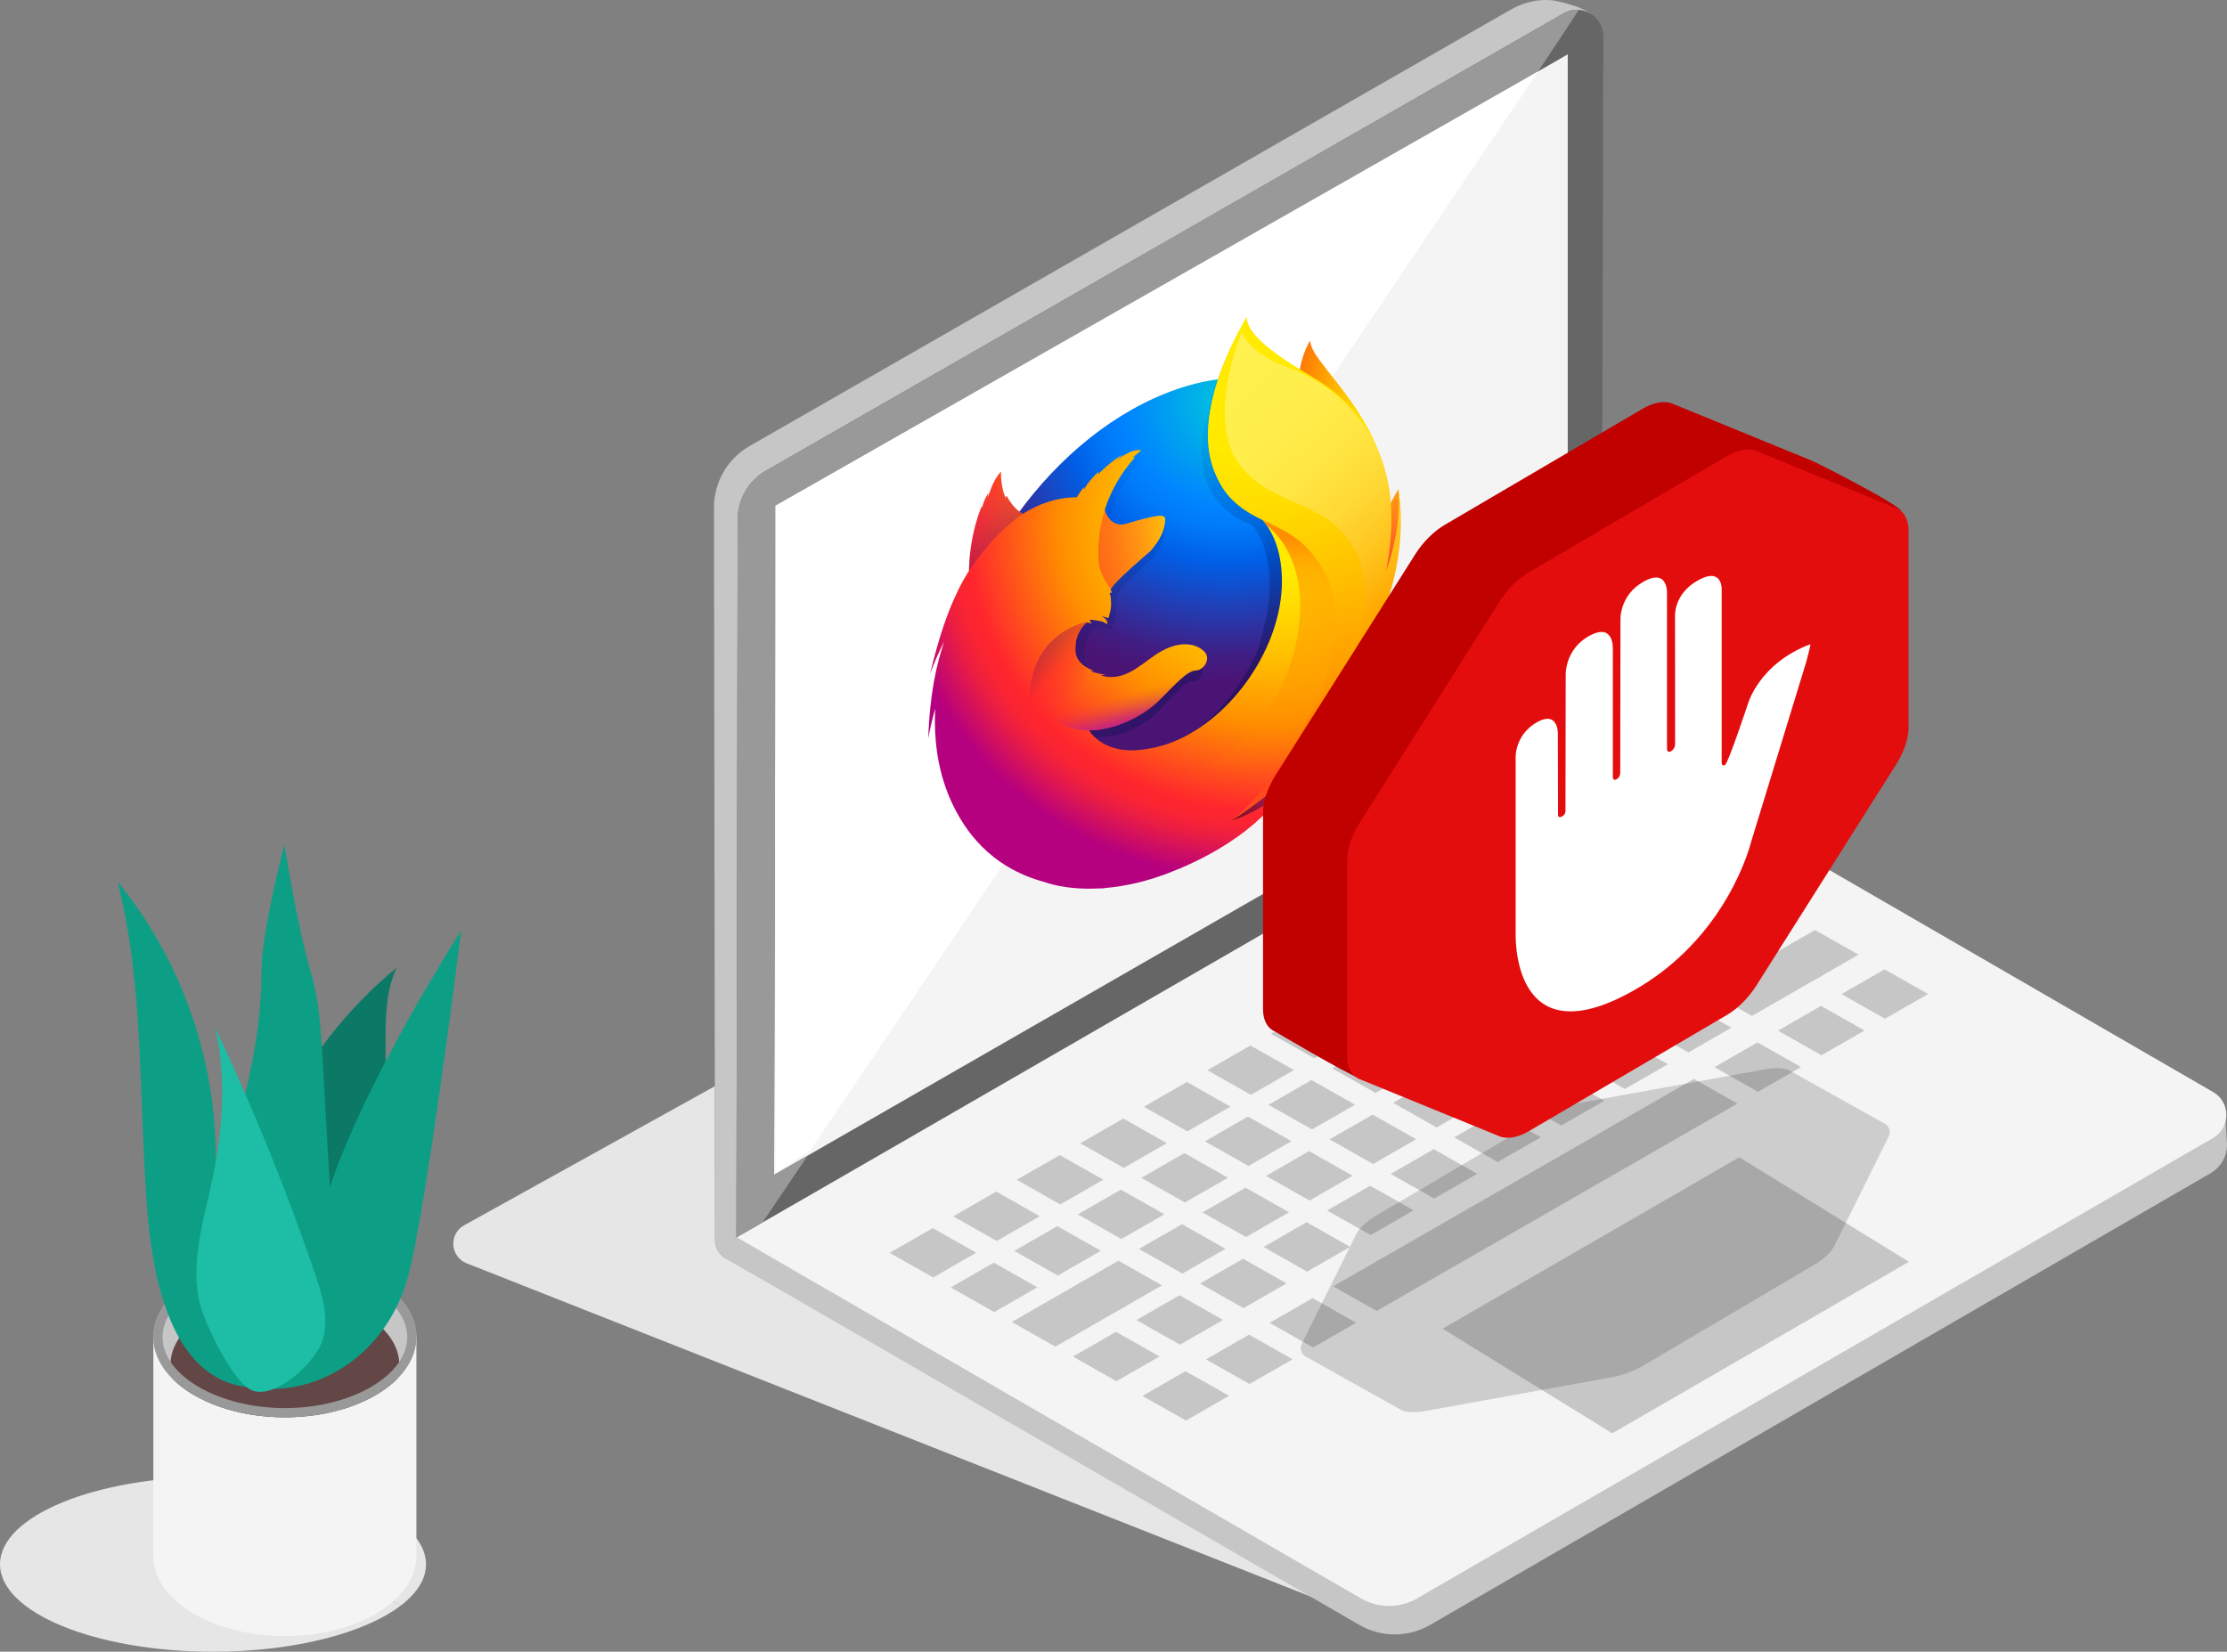 <svg width="523" height="388" viewBox="0 0 523 388" fill="none" xmlns="http://www.w3.org/2000/svg">
<rect x="0" y="0" width="523" height="388" fill="#808080" stroke="none"/>
<path fill-rule="evenodd" clip-rule="evenodd" d="M109.586 296.756C105.7 295.221 105.35 289.859 109.002 287.831L167.875 255.155L167.929 291.247C167.932 293.042 168.888 294.7 170.441 295.598L313.398 377.248L109.586 296.756Z" fill="#E6E6E6"/>
<path fill-rule="evenodd" clip-rule="evenodd" d="M176.037 104.779L354.883 2.204C358.096 0.361 362.267 -0.516 365.876 0.315C370.945 1.485 375.697 3.082 375.686 7.525L375.958 173.957L360.222 183.265C365.372 185.775 522.362 262.278 522.621 262.466L523 268.887C523 271.657 521.537 274.211 519.142 275.6C492.419 291.097 335.876 381.699 335.876 381.699C330.725 384.68 324.378 384.68 319.228 381.699L170.44 295.598C168.888 294.7 167.932 293.042 167.929 291.247L167.67 119.189C167.685 113.233 170.876 107.739 176.037 104.779Z" fill="#C6C6C6"/>
<path fill-rule="evenodd" clip-rule="evenodd" d="M172.94 290.683L376.114 174.618L376.533 8.553C376.546 3.755 371.368 0.742 367.211 3.126L179.853 110.583C175.773 112.923 173.253 117.265 173.24 121.971L172.94 290.683Z" fill="#666666"/>
<path fill-rule="evenodd" clip-rule="evenodd" d="M368.175 12.768L182.17 119.659L181.783 275.999L368.175 168.874V12.768Z" fill="#F4F4F4"/>
<path fill-rule="evenodd" clip-rule="evenodd" d="M173.057 290.67L376.124 173.421L519.732 256.52C523.882 258.922 523.88 264.916 519.732 267.315L332.782 375.481C328.712 377.837 323.695 377.837 319.624 375.481L173.057 290.67Z" fill="#F4F4F4"/>
<path fill-rule="evenodd" clip-rule="evenodd" d="M229.259 294.276C225.216 296.601 223.194 297.764 219.15 300.09C215.06 297.774 213.016 296.617 208.928 294.304C212.972 291.98 214.994 290.817 219.038 288.49C223.126 290.807 225.171 291.963 229.259 294.276Z" fill="#C6C6C6"/>
<path fill-rule="evenodd" clip-rule="evenodd" d="M244.182 285.697C240.139 288.021 238.117 289.184 234.073 291.509C229.984 289.194 227.939 288.038 223.851 285.725C227.895 283.398 229.917 282.235 233.961 279.911C238.051 282.225 240.094 283.382 244.182 285.697Z" fill="#C6C6C6"/>
<path fill-rule="evenodd" clip-rule="evenodd" d="M259.107 277.116C255.063 279.441 253.041 280.604 248.996 282.929C244.908 280.616 242.863 279.459 238.774 277.144C242.82 274.818 244.842 273.657 248.885 271.332C252.974 273.645 255.019 274.803 259.107 277.116Z" fill="#C6C6C6"/>
<path fill-rule="evenodd" clip-rule="evenodd" d="M274.032 268.537C269.986 270.862 267.964 272.025 263.921 274.349C259.832 272.036 257.787 270.878 253.699 268.563C257.743 266.239 259.765 265.076 263.81 262.751C267.899 265.064 269.944 266.221 274.032 268.537Z" fill="#C6C6C6"/>
<path fill-rule="evenodd" clip-rule="evenodd" d="M288.957 259.954C284.913 262.281 282.889 263.444 278.845 265.768C274.755 263.455 272.712 262.297 268.624 259.984C272.668 257.658 274.689 256.496 278.733 254.17C282.823 256.485 284.868 257.641 288.957 259.954Z" fill="#C6C6C6"/>
<path fill-rule="evenodd" clip-rule="evenodd" d="M303.881 251.374C299.836 253.7 297.814 254.863 293.77 257.188C289.682 254.873 287.637 253.716 283.548 251.403C287.592 249.079 289.616 247.916 293.66 245.589C297.748 247.904 299.793 249.061 303.881 251.374Z" fill="#C6C6C6"/>
<path fill-rule="evenodd" clip-rule="evenodd" d="M318.806 242.795C314.761 245.119 312.739 246.283 308.695 248.609C304.606 246.294 302.561 245.136 298.473 242.823C302.517 240.498 304.539 239.333 308.584 237.009C312.673 239.324 314.716 240.48 318.806 242.795Z" fill="#C6C6C6"/>
<path fill-rule="evenodd" clip-rule="evenodd" d="M333.731 234.214C329.685 236.539 327.663 237.702 323.62 240.027C319.531 237.713 317.486 236.557 313.398 234.242C317.442 231.916 319.464 230.754 323.509 228.428C327.597 230.743 329.642 231.901 333.731 234.214Z" fill="#C6C6C6"/>
<path fill-rule="evenodd" clip-rule="evenodd" d="M348.656 225.633C344.612 227.959 342.588 229.121 338.544 231.445C334.454 229.132 332.411 227.976 328.323 225.661C332.366 223.336 334.388 222.173 338.434 219.849C342.522 222.162 344.567 223.318 348.656 225.633Z" fill="#C6C6C6"/>
<path fill-rule="evenodd" clip-rule="evenodd" d="M363.579 217.054C359.535 219.379 357.513 220.542 353.469 222.866C349.381 220.553 347.336 219.395 343.246 217.08C347.291 214.756 349.313 213.593 353.357 211.268C357.447 213.583 359.49 214.739 363.579 217.054Z" fill="#C6C6C6"/>
<path fill-rule="evenodd" clip-rule="evenodd" d="M378.502 208.473C374.458 210.798 372.438 211.961 368.392 214.287C364.304 211.971 362.259 210.814 358.17 208.501C362.216 206.175 364.238 205.014 368.282 202.689C372.37 205.002 374.413 206.16 378.502 208.473Z" fill="#C6C6C6"/>
<path fill-rule="evenodd" clip-rule="evenodd" d="M393.426 199.894C389.383 202.219 387.359 203.38 383.315 205.706C379.227 203.392 377.183 202.235 373.093 199.92C377.137 197.596 379.161 196.434 383.205 194.108C387.291 196.423 389.338 197.579 393.426 199.894Z" fill="#C6C6C6"/>
<path fill-rule="evenodd" clip-rule="evenodd" d="M243.607 302.397C239.564 304.721 237.542 305.885 233.496 308.211C229.408 305.894 227.363 304.738 223.274 302.425C227.318 300.1 229.34 298.935 233.384 296.611C237.472 298.926 239.519 300.084 243.607 302.397Z" fill="#C6C6C6"/>
<path fill-rule="evenodd" clip-rule="evenodd" d="M258.53 293.817C254.487 296.142 252.465 297.303 248.419 299.63C244.331 297.315 242.286 296.158 238.197 293.844C242.241 291.517 244.263 290.356 248.309 288.031C252.397 290.344 254.442 291.503 258.53 293.817Z" fill="#C6C6C6"/>
<path fill-rule="evenodd" clip-rule="evenodd" d="M273.455 285.237C269.41 287.562 267.388 288.725 263.344 291.05C259.256 288.736 257.209 287.58 253.121 285.264C257.166 282.939 259.188 281.776 263.232 279.451C267.322 281.766 269.365 282.922 273.455 285.237Z" fill="#C6C6C6"/>
<path fill-rule="evenodd" clip-rule="evenodd" d="M288.38 276.658C284.334 278.982 282.312 280.145 278.269 282.47C274.179 280.155 272.134 278.997 268.045 276.684C272.089 274.359 274.111 273.196 278.157 270.872C282.245 273.185 284.29 274.341 288.38 276.658Z" fill="#C6C6C6"/>
<path fill-rule="evenodd" clip-rule="evenodd" d="M303.305 268.075C299.259 270.401 297.237 271.564 293.192 273.889C289.103 271.574 287.058 270.418 282.97 268.103C287.014 265.778 289.036 264.615 293.081 262.291C297.17 264.604 299.215 265.762 303.305 268.075Z" fill="#C6C6C6"/>
<path fill-rule="evenodd" clip-rule="evenodd" d="M318.229 259.494C314.184 261.821 312.162 262.982 308.118 265.308C304.028 262.994 301.983 261.837 297.895 259.524C301.94 257.198 303.962 256.036 308.006 253.708C312.096 256.025 314.139 257.181 318.229 259.494Z" fill="#C6C6C6"/>
<path fill-rule="evenodd" clip-rule="evenodd" d="M333.152 250.915C329.109 253.239 327.087 254.403 323.043 256.727C318.953 254.413 316.908 253.256 312.819 250.943C316.863 248.615 318.887 247.454 322.931 245.129C327.019 247.442 329.064 248.6 333.152 250.915Z" fill="#C6C6C6"/>
<path fill-rule="evenodd" clip-rule="evenodd" d="M348.079 242.334C344.033 244.659 342.011 245.822 337.968 248.147C333.878 245.834 331.832 244.675 327.744 242.361C331.788 240.036 333.812 238.873 337.855 236.548C341.944 238.861 343.989 240.02 348.079 242.334Z" fill="#C6C6C6"/>
<path fill-rule="evenodd" clip-rule="evenodd" d="M363.004 233.753C358.958 236.08 356.936 237.241 352.891 239.566C348.802 237.253 346.757 236.096 342.669 233.78C346.713 231.455 348.735 230.294 352.78 227.967C356.87 230.282 358.914 231.439 363.004 233.753Z" fill="#C6C6C6"/>
<path fill-rule="evenodd" clip-rule="evenodd" d="M377.927 225.173C373.883 227.499 371.859 228.662 367.817 230.987C363.727 228.672 361.682 227.514 357.592 225.201C361.637 222.876 363.659 221.713 367.703 219.388C371.793 221.701 373.837 222.859 377.927 225.173Z" fill="#C6C6C6"/>
<path fill-rule="evenodd" clip-rule="evenodd" d="M392.85 216.594C388.806 218.918 386.784 220.081 382.74 222.406C378.65 220.091 376.607 218.935 372.518 216.62C376.562 214.295 378.583 213.134 382.626 210.808C386.716 213.122 388.761 214.279 392.85 216.594Z" fill="#C6C6C6"/>
<path fill-rule="evenodd" clip-rule="evenodd" d="M407.773 208.014C400.993 211.911 397.602 213.862 390.823 217.758C386.733 215.445 384.688 214.289 380.599 211.974C387.38 208.076 390.77 206.127 397.551 202.229C401.639 204.543 403.684 205.7 407.773 208.014Z" fill="#C6C6C6"/>
<path fill-rule="evenodd" clip-rule="evenodd" d="M264.636 306.676C257.919 310.538 254.561 312.469 247.844 316.329C243.756 314.015 241.711 312.858 237.622 310.545C244.337 306.683 247.696 304.752 254.412 300.89C258.501 303.205 260.546 304.361 264.636 306.676Z" fill="#C6C6C6"/>
<path fill-rule="evenodd" clip-rule="evenodd" d="M272.878 301.938C268.835 304.262 266.813 305.426 262.769 307.75C258.679 305.435 256.634 304.279 252.545 301.964C256.589 299.638 258.611 298.476 262.655 296.152C266.745 298.465 268.79 299.621 272.878 301.938Z" fill="#C6C6C6"/>
<path fill-rule="evenodd" clip-rule="evenodd" d="M287.803 293.357C283.758 295.683 281.736 296.845 277.692 299.169C273.602 296.856 271.559 295.7 267.469 293.383C271.512 291.059 273.536 289.897 277.58 287.571C281.668 289.886 283.713 291.042 287.803 293.357Z" fill="#C6C6C6"/>
<path fill-rule="evenodd" clip-rule="evenodd" d="M302.728 284.777C298.682 287.103 296.66 288.266 292.615 290.591C288.527 288.276 286.482 287.118 282.393 284.805C286.437 282.48 288.459 281.317 292.505 278.992C296.593 281.305 298.638 282.462 302.728 284.777Z" fill="#C6C6C6"/>
<path fill-rule="evenodd" clip-rule="evenodd" d="M317.653 276.196C313.607 278.522 311.585 279.683 307.54 282.01C303.451 279.695 301.406 278.538 297.318 276.224C301.362 273.899 303.384 272.736 307.429 270.41C311.518 272.724 313.563 273.883 317.653 276.196Z" fill="#C6C6C6"/>
<path fill-rule="evenodd" clip-rule="evenodd" d="M332.577 267.615C328.532 269.941 326.51 271.103 322.466 273.429C318.376 271.114 316.331 269.958 312.241 267.643C316.287 265.317 318.308 264.155 322.354 261.829C326.442 264.145 328.487 265.302 332.577 267.615Z" fill="#C6C6C6"/>
<path fill-rule="evenodd" clip-rule="evenodd" d="M347.5 259.035C343.457 261.36 341.435 262.523 337.389 264.848C333.301 262.535 331.256 261.377 327.167 259.062C331.211 256.737 333.233 255.574 337.279 253.25C341.367 255.563 343.412 256.721 347.5 259.035Z" fill="#C6C6C6"/>
<path fill-rule="evenodd" clip-rule="evenodd" d="M362.427 250.454C358.381 252.779 356.359 253.942 352.315 256.267C348.225 253.954 346.18 252.797 342.092 250.481C346.136 248.156 348.158 246.993 352.203 244.668C356.292 246.982 358.337 248.14 362.427 250.454Z" fill="#C6C6C6"/>
<path fill-rule="evenodd" clip-rule="evenodd" d="M377.35 241.874C373.306 244.2 371.284 245.362 367.239 247.688C363.15 245.373 361.105 244.215 357.017 241.9C361.061 239.576 363.083 238.414 367.128 236.088C371.217 238.403 373.262 239.559 377.35 241.874Z" fill="#C6C6C6"/>
<path fill-rule="evenodd" clip-rule="evenodd" d="M392.275 233.293C388.231 235.62 386.207 236.783 382.163 239.107C378.075 236.793 376.03 235.634 371.942 233.321C375.985 230.997 378.009 229.834 382.053 227.507C386.141 229.822 388.185 230.98 392.275 233.293Z" fill="#C6C6C6"/>
<path fill-rule="evenodd" clip-rule="evenodd" d="M407.198 224.714C403.154 227.039 401.132 228.2 397.088 230.528C392.998 228.212 390.955 227.055 386.866 224.741C390.91 222.416 392.93 221.253 396.974 218.928C401.064 221.243 403.109 222.399 407.198 224.714Z" fill="#C6C6C6"/>
<path fill-rule="evenodd" clip-rule="evenodd" d="M422.121 216.135C418.077 218.46 416.055 219.621 412.011 221.946C407.923 219.633 405.878 218.476 401.788 216.161C405.832 213.835 407.855 212.674 411.899 210.349C415.987 212.662 418.032 213.82 422.121 216.135Z" fill="#C6C6C6"/>
<path fill-rule="evenodd" clip-rule="evenodd" d="M272.303 318.638C268.259 320.962 266.238 322.125 262.192 324.45C258.104 322.135 256.059 320.979 251.97 318.664C256.014 316.339 258.036 315.176 262.08 312.852C266.168 315.165 268.213 316.323 272.303 318.638Z" fill="#C6C6C6"/>
<path fill-rule="evenodd" clip-rule="evenodd" d="M287.226 310.058C283.183 312.383 281.161 313.546 277.117 315.871C273.027 313.556 270.982 312.4 266.893 310.085C270.937 307.76 272.959 306.597 277.003 304.272C281.093 306.586 283.136 307.744 287.226 310.058Z" fill="#C6C6C6"/>
<path fill-rule="evenodd" clip-rule="evenodd" d="M302.149 301.477C298.106 303.804 296.084 304.965 292.04 307.29C287.95 304.977 285.906 303.818 281.816 301.504C285.862 299.179 287.884 298.018 291.928 295.691C296.016 298.006 298.061 299.163 302.149 301.477Z" fill="#C6C6C6"/>
<path fill-rule="evenodd" clip-rule="evenodd" d="M317.076 292.897C313.03 295.221 311.008 296.386 306.963 298.711C302.875 296.396 300.83 295.238 296.741 292.925C300.785 290.6 302.807 289.437 306.853 287.111C310.941 289.426 312.986 290.584 317.076 292.897Z" fill="#C6C6C6"/>
<path fill-rule="evenodd" clip-rule="evenodd" d="M331.999 284.316C327.955 286.643 325.933 287.804 321.888 290.13C317.799 287.816 315.754 286.659 311.666 284.344C315.71 282.02 317.733 280.857 321.777 278.53C325.866 280.847 327.911 282.003 331.999 284.316Z" fill="#C6C6C6"/>
<path fill-rule="evenodd" clip-rule="evenodd" d="M346.924 275.735C342.88 278.061 340.858 279.223 336.812 281.549C332.724 279.234 330.679 278.078 326.591 275.765C330.635 273.437 332.658 272.275 336.702 269.951C340.79 272.264 342.835 273.422 346.924 275.735Z" fill="#C6C6C6"/>
<path fill-rule="evenodd" clip-rule="evenodd" d="M361.848 267.156C357.805 269.481 355.783 270.644 351.737 272.968C347.649 270.655 345.604 269.497 341.515 267.182C345.559 264.858 347.581 263.695 351.627 261.37C355.715 263.683 357.76 264.841 361.848 267.156Z" fill="#C6C6C6"/>
<path fill-rule="evenodd" clip-rule="evenodd" d="M376.775 258.575C372.731 260.9 370.707 262.063 366.662 264.387C362.573 262.074 360.528 260.916 356.44 258.601C360.484 256.277 362.506 255.114 366.551 252.789C370.64 255.104 372.685 256.26 376.775 258.575Z" fill="#C6C6C6"/>
<path fill-rule="evenodd" clip-rule="evenodd" d="M391.698 249.994C387.654 252.321 385.632 253.482 381.588 255.808C377.498 253.492 375.453 252.336 371.365 250.023C375.409 247.696 377.431 246.535 381.476 244.208C385.566 246.523 387.61 247.68 391.698 249.994Z" fill="#C6C6C6"/>
<path fill-rule="evenodd" clip-rule="evenodd" d="M406.623 241.414C402.579 243.739 400.555 244.902 396.511 247.228C392.423 244.913 390.378 243.755 386.29 241.442C390.333 239.117 392.355 237.954 396.401 235.628C400.489 237.944 402.533 239.101 406.623 241.414Z" fill="#C6C6C6"/>
<path fill-rule="evenodd" clip-rule="evenodd" d="M427.994 229.128C421.371 232.937 418.059 234.839 411.436 238.647C407.346 236.333 405.303 235.176 401.214 232.863C407.835 229.054 411.148 227.15 417.772 223.342C421.86 225.657 423.904 226.815 427.994 229.128Z" fill="#C6C6C6"/>
<path fill-rule="evenodd" clip-rule="evenodd" d="M436.469 224.255C432.425 226.58 430.405 227.741 426.357 230.066C422.271 227.753 420.226 226.596 416.136 224.28C420.18 221.955 422.203 220.794 426.247 218.469C430.337 220.782 432.38 221.939 436.469 224.255Z" fill="#C6C6C6"/>
<path fill-rule="evenodd" clip-rule="evenodd" d="M288.634 327.88C284.59 330.206 282.568 331.368 278.524 333.692C274.436 331.378 272.391 330.221 268.301 327.908C272.346 325.583 274.368 324.42 278.412 322.096C282.5 324.409 284.545 325.565 288.634 327.88Z" fill="#C6C6C6"/>
<path fill-rule="evenodd" clip-rule="evenodd" d="M303.557 319.301C299.513 321.625 297.491 322.787 293.447 325.113C289.357 322.798 287.314 321.642 283.225 319.329C287.269 317.002 289.291 315.841 293.335 313.515C297.423 315.829 299.468 316.986 303.557 319.301Z" fill="#C6C6C6"/>
<path fill-rule="evenodd" clip-rule="evenodd" d="M318.482 310.72C314.438 313.045 312.414 314.208 308.37 316.532C304.282 314.219 302.237 313.063 298.148 310.748C302.192 308.422 304.214 307.26 308.258 304.934C312.348 307.249 314.393 308.407 318.482 310.72Z" fill="#C6C6C6"/>
<path fill-rule="evenodd" clip-rule="evenodd" d="M408.028 259.237C379.784 275.476 351.539 291.714 323.295 307.953C319.207 305.638 317.162 304.482 313.072 302.167C341.318 285.929 369.562 269.69 397.807 253.451C401.897 255.765 403.942 256.924 408.028 259.237Z" fill="#C6C6C6"/>
<path fill-rule="evenodd" clip-rule="evenodd" d="M422.953 250.658C418.909 252.983 416.886 254.146 412.842 256.47C408.753 254.156 406.71 252.999 402.62 250.684C406.664 248.36 408.687 247.197 412.731 244.872C416.82 247.185 418.865 248.343 422.953 250.658Z" fill="#C6C6C6"/>
<path fill-rule="evenodd" clip-rule="evenodd" d="M437.878 242.077C433.834 244.403 431.81 245.565 427.766 247.889C423.676 245.576 421.633 244.418 417.545 242.105C421.589 239.779 423.61 238.617 427.656 236.292C431.744 238.606 433.788 239.762 437.878 242.077Z" fill="#C6C6C6"/>
<path fill-rule="evenodd" clip-rule="evenodd" d="M452.799 233.497C448.755 235.823 446.733 236.986 442.689 239.311C438.601 236.996 436.556 235.839 432.468 233.525C436.513 231.2 438.534 230.038 442.577 227.714C446.667 230.027 448.711 231.183 452.799 233.497Z" fill="#C6C6C6"/>
<path fill-rule="evenodd" clip-rule="evenodd" d="M338.791 312.119L408.468 271.843L448.284 296.401L378.634 336.691L338.791 312.119Z" fill="#C6C6C6"/>
<path fill-rule="evenodd" clip-rule="evenodd" d="M172.94 290.683L173.24 121.971C173.253 117.266 175.773 112.923 179.853 110.584L367.211 3.127C367.257 3.1 367.303 3.074 367.349 3.049C368.302 2.534 369.302 2.305 370.279 2.305C370.445 2.305 370.61 2.312 370.775 2.325C368.859 5.278 365.592 10.216 361.239 16.753L182.17 119.66L181.783 276L189.686 271.458C185.565 277.557 181.984 282.856 179.052 287.192L172.94 290.683Z" fill="#999999"/>
<path fill-rule="evenodd" clip-rule="evenodd" d="M182.093 118.79L361.239 16.752L190.165 270.41L182.093 275.524V118.79Z" fill="white"/>
<g clip-path="url(#clip0)">
<path d="M307.683 79.98C304.894 84.587 303.596 92.97 306.423 99.816C309.25 106.661 313.583 103.2 316.284 110.253C319.849 119.558 318.19 134.632 318.19 134.632C318.19 134.632 322.476 146.283 325.464 130.899C332.076 101.603 307.683 86.545 307.683 79.98Z" fill="url(#paint0_radial)"/>
<path d="M273.661 204.227C302.214 192.836 325.344 158.575 325.344 127.712C325.344 96.849 302.214 81.044 273.689 92.424C245.164 103.805 222.034 138.058 222.034 168.925C221.979 199.844 245.136 215.608 273.661 204.227Z" fill="url(#paint1_radial)"/>
<path d="M312.385 167.347C311.268 168.641 310.096 169.87 308.878 171.024C310.492 167.834 311.98 164.605 313.338 161.35C314.439 159.598 315.448 157.919 316.27 156.213C316.671 155.375 317.122 154.359 317.6 153.198C320.502 146.414 323.701 136.031 323.792 126.64V125.931C323.807 123.577 323.584 121.323 323.127 119.209C323.15 119.379 323.171 119.55 323.192 119.721C323.167 119.593 323.144 119.463 323.118 119.336C323.161 119.569 323.195 119.806 323.234 120.041C323.827 125.221 323.405 130.672 321.292 135.41C321.258 135.48 321.225 135.548 321.191 135.616C322.286 129.26 322.653 122.577 321.434 116.52C321.434 116.52 320.946 113.533 317.315 105.324C315.219 100.602 311.513 97.523 308.233 95.511C305.359 92.829 302.748 91.308 301.309 90.245C298.303 88.038 297.043 85.985 296.525 84.525C296.077 84.462 290.338 80.751 289.883 80.705C287.379 85.883 279.502 102.1 283.247 112.823C284.944 117.681 289.239 121.712 293.733 123.145C293.93 123.309 296.411 125.209 297.586 131.278C298.803 137.541 298.168 143.059 295.66 151.848C292.716 159.854 285.179 169.613 278.112 173.123C263.015 180.623 257.487 173.192 257.487 173.192C262.882 173.356 268.847 170.496 272.473 166.647C276.129 162.753 278.34 160.066 280.136 160.062C281.903 160.056 283.316 157.433 282.047 155.809C281.071 154.58 279.674 153.863 278.03 153.749C276.387 153.634 274.569 154.126 272.803 155.164C269.143 157.265 265.79 161.722 260.996 160.613C260.685 160.543 260.385 160.451 260.096 160.338C259.78 160.239 261.124 160.269 260.809 160.14C259.878 159.966 258.225 159.436 257.796 159.184C257.725 159.142 258.52 159.168 258.449 159.126C253.966 156.941 254.526 154.033 254.667 152.292C254.783 150.898 255.598 148.848 256.966 147.601C257.629 147.727 258.042 147.859 258.042 147.859C258.042 147.859 257.759 147.345 257.607 147.083C257.66 147.036 257.711 147.022 257.765 146.977C258.307 147.042 259.511 147.295 260.141 147.491C260.964 147.789 261.227 148.241 261.227 148.241C261.227 148.241 261.444 148.029 261.283 147.546C261.225 147.346 260.975 146.735 260.16 146.343L260.211 146.323C260.699 146.426 261.161 146.586 261.593 146.799C261.826 145.806 262.237 144.703 262.146 143.058C262.09 141.899 262.116 141.583 261.923 141.203C261.749 140.88 262.019 140.62 262.321 140.907C262.27 140.608 262.183 140.331 262.063 140.082V140.052C262.439 138.493 270.01 131.811 270.563 131.162C271.468 130.112 272.227 128.921 272.79 127.669C273.212 126.779 273.528 125.639 273.605 124.071C273.647 122.947 273.167 122.4 265.512 124.591C263.416 125.205 262.19 124.061 261.492 122.833C261.365 122.559 261.234 122.317 261.104 122.076C260.98 121.782 260.88 121.468 260.806 121.138C262.058 116.77 264.16 112.656 267.253 108.953C267.421 108.721 266.58 109.264 266.747 109.03C266.944 108.758 268.227 107.687 268.469 107.465C268.765 107.197 267.203 107.106 265.823 107.831C264.418 108.562 264.12 108.861 263.37 109.502C263.681 109.045 264.67 108.213 264.439 108.308C262.925 109.162 261.041 110.861 259.432 112.576C259.429 112.39 259.461 112.192 259.529 111.992C258.779 112.634 256.937 114.755 256.4 116.14C256.424 115.906 256.434 115.676 256.432 115.451C255.86 116.192 255.345 116.978 254.896 117.796L254.868 117.835C250.518 117.69 246.691 119.092 243.452 121.226C242.743 120.743 242.397 121.441 240.785 118.271C240.675 118.085 240.869 118.464 240.785 118.271C240.519 117.637 240.947 119.193 240.785 118.271C238.074 121.655 234.507 125.687 232.794 128.213C232.773 128.295 234.792 126.802 232.794 128.213C232.096 128.707 232.142 129.135 232.036 133.215C232.011 133.531 232.036 133.864 232.011 134.15C230.643 136.576 229.711 138.531 229.358 139.496C227.59 143.482 225.641 149.376 223.752 158.219C224.586 155.698 225.591 153.188 226.755 150.717C225.185 155.639 223.666 162.988 223.364 173.494C223.743 171.199 224.23 168.885 224.822 166.563C224.451 175.327 225.831 183.377 228.866 190.149C229.952 192.575 231.749 196.2 234.804 199.736C244.417 206.79 257.971 208.151 272.979 202.163C288.648 195.912 302.718 182.92 312.385 167.347Z" fill="url(#paint2_linear)"/>
<path d="M300.793 179.876C319.756 169.947 328.154 145.562 317.37 149.451C307.633 152.996 291.816 184.573 300.793 179.876Z" fill="url(#paint3_radial)"/>
<path d="M318.735 144.608C331.781 131.231 328.375 114.935 328.375 114.935C328.375 114.935 323.339 123.24 319.919 134.641C316.545 145.93 310.892 152.674 318.735 144.608Z" fill="url(#paint4_radial)"/>
<path d="M277.317 199.688C295.507 198.679 311.143 177.016 301.504 175.711C292.747 174.56 268.684 200.178 277.317 199.688Z" fill="url(#paint5_radial)"/>
<path d="M320.091 151.563C320.533 150.715 321.132 148.324 321.66 147.151C324.871 140.29 324.895 135.834 324.895 135.729C326.834 124.525 326.659 120.337 325.465 112.942C324.505 106.984 320.305 99.574 316.667 96.651C312.918 93.635 315.559 94.053 311.929 92.209C308.747 89.683 305.663 87.153 303.983 86.311C291.842 80.225 292.115 77.796 292.349 77.307C292.31 77.369 292.251 77.461 292.178 77.58C292.034 77.021 291.932 76.543 291.932 76.543C291.932 76.543 285.296 86.334 283.899 98.798C282.987 106.932 285.69 113.96 289.604 117.577C291.642 119.447 293.945 120.966 296.473 122.105C299.43 125.497 301.058 130.489 301.058 136.557C301.058 151.752 289.609 168.638 275.485 174.273C273.56 175.042 271.641 175.576 269.764 175.863C263.1 177.154 259.251 175.07 257.332 173.378C256.232 172.409 255.765 171.569 255.765 171.569C261.735 171.489 268.339 168.373 272.353 164.385C276.398 160.357 278.846 157.589 280.833 157.502C282.792 157.424 284.351 154.762 282.952 153.205C281.582 151.64 278.016 150.036 272.72 152.99C268.67 155.241 264.959 159.816 259.652 158.935C259.311 158.881 258.979 158.804 258.657 158.706C258.308 158.623 259.795 158.589 259.448 158.476C258.415 158.346 256.587 157.896 256.113 157.667C256.034 157.628 256.914 157.618 256.835 157.579C251.873 155.617 252.492 152.708 252.643 150.98C252.768 149.594 253.669 147.523 255.189 146.222C255.922 146.316 256.38 146.428 256.38 146.428C256.38 146.428 256.066 145.936 255.898 145.679C255.957 145.631 256.014 145.613 256.072 145.566C256.673 145.606 258.003 145.799 258.702 145.967C259.614 146.224 259.904 146.661 259.904 146.661C259.904 146.661 260.144 146.44 259.967 145.968C259.902 145.772 259.626 145.178 258.723 144.826L258.779 144.803C259.315 144.884 259.826 145.023 260.308 145.217C260.563 144.223 261.021 143.108 260.919 141.482C260.858 140.335 260.887 140.019 260.672 139.652C260.48 139.34 260.78 139.069 261.113 139.339C261.055 139.044 260.96 138.772 260.828 138.533V138.503C261.244 136.941 269.622 129.966 270.232 129.298C271.215 128.242 272.055 127.026 272.697 125.729C273.163 124.827 273.512 123.683 273.6 122.124C273.629 121.426 273.432 120.961 271.213 121.322C269.881 121.541 267.82 122.06 264.643 123.007C262.326 123.711 260.966 122.634 260.194 121.448C260.053 121.182 259.909 120.948 259.765 120.714C259.629 120.43 259.519 120.124 259.436 119.798C260.822 115.338 263.319 111.006 266.571 107.419C266.757 107.181 265.826 107.758 266.012 107.517C266.23 107.24 267.649 106.121 267.918 105.889C268.245 105.61 266.521 105.589 264.988 106.372C263.433 107.162 263.103 107.473 262.273 108.144C262.623 107.673 263.714 106.805 263.456 106.91C261.78 107.829 259.696 109.598 257.914 111.377C257.911 111.191 257.948 110.992 258.021 110.794C257.191 111.465 255.152 113.652 254.56 115.057C254.585 114.825 254.596 114.596 254.594 114.373C253.969 115.124 253.398 115.928 252.894 116.768L252.862 116.809C248.055 116.858 243.818 118.423 240.238 120.693C239.453 120.247 238.192 119.601 236.409 116.531C236.292 116.35 236.222 117.076 236.129 116.893C235.431 115.441 235.017 112.77 235.081 110.795C235.081 110.795 233.647 112.07 232.46 115.482C232.24 116.098 232.098 116.446 231.957 116.794C231.892 116.906 232.105 115.77 232.074 115.841C231.868 116.299 231.333 117.037 231.099 117.811C230.939 118.376 230.713 118.751 230.568 119.438L230.535 119.509C230.523 119.328 230.578 118.73 230.535 118.865C229.978 120.293 229.499 121.731 229.1 123.167C228.461 125.678 227.717 129.059 227.6 133.111C227.572 133.426 227.6 133.755 227.57 134.04C226.057 136.503 225.025 138.488 224.636 139.461C222.679 143.5 220.523 149.428 218.432 158.286C219.362 155.723 220.474 153.182 221.755 150.694C220.017 155.647 218.336 163.006 218 173.44C218.421 171.14 218.961 168.823 219.615 166.499C219.314 173.487 220.058 181.705 224.092 189.709C226.486 194.393 231.999 203.673 245.47 207.247C245.47 207.247 250.053 209.091 257.928 208.701C258.51 208.696 259.099 208.685 259.701 208.662C259.513 208.654 259.33 208.643 259.153 208.63C264.396 208.23 269.841 206.919 275.315 204.74C295.711 196.622 301.726 185.405 301.726 185.405L301.667 185.476C301.955 185.07 302.232 184.656 302.498 184.235C299.28 188.787 291.932 191.939 289.191 192.803C293.873 189.454 296.955 186.971 302.949 182.11C303.648 181.55 304.365 180.945 305.101 180.294L305.333 180.083C305.479 179.953 305.623 179.826 305.77 179.691C308.691 177.044 311.437 174.097 313.95 170.913C319.97 163.336 321.285 157.765 321.964 154.168C321.869 154.524 321.572 155.386 321.362 155.952C319.813 160.14 316.374 163.707 312.641 167.077C314.417 163.859 316.064 160.589 317.575 157.283C318.801 155.481 319.177 153.296 320.091 151.563Z" fill="url(#paint6_radial)"/>
<path d="M312.764 166.865C315.218 162.973 317.421 158.763 319.092 154.314C323.388 142.877 330.036 124.058 324.797 109.263C320.664 97.568 314.985 92.537 307.78 88.283C296.073 81.379 292.803 77.514 292.803 74.441C292.803 74.441 279.287 96.052 285.149 110.629C291.012 125.206 303.017 119.793 310.959 134.279C320.305 151.322 303.397 180.736 289.42 192.657C290.276 192.112 320.507 172.688 322.091 153.445C322.05 153.803 321.369 159.222 312.764 166.865Z" fill="url(#paint7_radial)"/>
<path d="M273.605 122.126C273.651 121.009 273.121 120.482 264.677 122.999C261.203 124.039 259.874 121.114 259.467 119.821C258.232 123.768 257.721 127.597 257.996 131.873C258.183 134.671 259.975 137.039 260.833 138.511C260.833 138.511 261.024 138.168 261.111 138.036C262.725 135.583 269.487 130.13 270.122 129.485C270.823 128.724 273.488 125.566 273.605 122.126Z" fill="url(#paint8_linear)"/>
<path d="M236.432 116.541C236.316 116.36 236.246 117.086 236.153 116.903C235.454 115.451 235.037 112.812 235.137 110.791C235.137 110.791 233.703 112.067 232.516 115.479C232.296 116.095 232.154 116.443 232.014 116.79C231.948 116.901 232.161 115.766 232.13 115.836C231.924 116.295 231.389 117.033 231.158 117.776C230.966 118.384 230.768 118.748 230.621 119.465C230.576 119.662 230.666 118.655 230.621 118.791C227.864 125.626 227.337 134.524 227.628 134.032C233.505 124.937 240.238 120.649 240.238 120.649C239.522 120.367 237.964 119.346 236.431 116.542L236.432 116.541Z" fill="url(#paint9_linear)"/>
<path d="M258.731 178.283C250.614 177.791 241.383 176.212 241.732 164.118C242.208 148.186 255.373 146.045 255.373 146.045C254.876 146.369 253.548 147.921 253.077 149.194C252.58 150.75 251.672 154.177 254.422 156.29C258.74 159.604 245.55 171.781 265.909 176.719C266.422 176.815 261.135 178.444 258.732 178.284L258.731 178.283Z" fill="url(#paint10_linear)"/>
<path d="M255.847 171.588C261.603 171.448 268.305 168.396 272.324 164.405C275.013 161.722 278.46 157.767 280.581 157.557C278.744 157.508 277.353 157.699 275.68 158.277C275.394 158.391 275.053 158.527 274.748 158.609C274.135 158.851 273.523 159.131 272.913 159.449C271.877 159.965 270.728 161.126 269.684 161.43C269.628 161.453 270.697 160.554 270.615 160.606C270.062 160.952 269.46 161.219 268.826 161.556C268.422 161.766 268.075 161.958 267.674 162.141C255.682 168.019 245.553 163.972 245.553 163.972C244.69 167.449 249.414 171.743 255.859 171.587L255.847 171.588Z" fill="url(#paint11_linear)"/>
<path d="M312.743 166.955C324.87 149.299 331.006 131.272 328.412 114.834C328.412 114.834 329.448 123.381 325.519 134.114C327.406 124.414 327.626 113.207 322.608 103.693C315.917 90.992 304.908 87.297 300.705 85.6C294.338 83.028 291.699 78.876 291.649 77.822C289.747 82.777 283.992 99.45 291.031 109.024C297.626 117.994 308.013 117.288 315.287 125.039C328.685 139.291 312.743 166.955 312.743 166.955Z" fill="url(#paint12_linear)"/>
<path d="M311.005 134.298C306.767 126.564 301.48 124.563 296.473 122.105C297.055 122.75 297.199 123.003 297.521 123.442C301.926 126.738 308.42 136.471 303.705 153.824C294.829 186.487 259.332 186.936 255.607 184.57C257.112 200.824 283.317 198.434 300.385 180.701C310.095 166.927 317.951 146.972 311.005 134.298Z" fill="url(#paint13_linear)"/>
</g>
<path fill-rule="evenodd" clip-rule="evenodd" d="M50.023 388C22.396 388 0 378.799 0 367.451C0 356.105 22.396 346.904 50.023 346.904C64.598 346.904 77.717 349.465 86.859 353.551L66.271 364.901L94.187 377.109C85.772 383.588 69.151 388 50.023 388Z" fill="#E6E6E6"/>
<path fill-rule="evenodd" clip-rule="evenodd" d="M94.187 377.11L66.271 364.901L86.859 353.552C95.046 357.209 100.045 362.091 100.045 367.452C100.045 370.943 97.926 374.231 94.187 377.11Z" fill="#E6E6E6"/>
<path fill-rule="evenodd" clip-rule="evenodd" d="M76.81 300.379L36.016 314.097V365.493C36.016 375.898 49.845 384.331 66.903 384.331C83.96 384.331 97.789 375.898 97.789 365.493V314.097L76.81 300.379Z" fill="#F4F4F4"/>
<path fill-rule="evenodd" clip-rule="evenodd" d="M97.789 314.098C97.789 324.501 83.962 332.935 66.903 332.935C49.845 332.935 36.016 324.501 36.016 314.098C36.016 303.694 49.845 295.26 66.903 295.26C83.962 295.26 97.789 303.694 97.789 314.098Z" fill="#C6C6C6"/>
<path fill-rule="evenodd" clip-rule="evenodd" d="M40.608 323.98C46.048 329.353 55.788 332.935 66.903 332.935C78.018 332.935 87.757 329.353 93.198 323.98C93.574 322.887 93.773 321.757 93.773 320.597C93.773 311.546 81.744 304.208 66.903 304.208C52.063 304.208 40.032 311.546 40.032 320.597C40.032 321.757 40.233 322.887 40.608 323.98Z" fill="#634646"/>
<path fill-rule="evenodd" clip-rule="evenodd" d="M66.903 295.26C49.845 295.26 36.016 303.694 36.016 314.098C36.016 324.501 49.845 332.935 66.903 332.935C83.962 332.935 97.789 324.501 97.789 314.098C97.789 303.694 83.962 295.26 66.903 295.26ZM66.904 297.426C82.473 297.426 95.627 305.06 95.627 314.097C95.627 323.133 82.473 330.769 66.904 330.769C51.335 330.769 38.18 323.133 38.18 314.097C38.18 305.06 51.335 297.426 66.904 297.426Z" fill="#999999"/>
<path fill-rule="evenodd" clip-rule="evenodd" d="M93.156 227.305C90.572 232.807 90.535 239.118 90.55 245.195C90.565 252.026 90.582 258.856 90.597 265.686C90.615 273.464 90.616 281.36 88.502 288.845C86.386 296.329 81.836 303.478 74.877 306.937C71.43 308.65 67.098 309.315 63.838 307.267C62.393 306.358 61.289 304.999 60.371 303.56C52.529 291.254 59.783 274.718 65.42 262.903C71.951 249.219 81.439 236.933 93.156 227.305Z" fill="#0C7967"/>
<path fill-rule="evenodd" clip-rule="evenodd" d="M34.516 283.473C32.58 257.958 33.887 231.963 27.636 207.152C44.665 227.89 52.964 255.591 50.15 282.288C55.794 264.653 61.495 246.654 61.393 228.136C61.342 219.284 66.781 198.393 66.781 198.393C66.781 198.393 69.983 218.38 72.928 228.096C74.935 234.727 75.344 241.721 75.738 248.638C76.313 258.732 76.889 268.824 77.465 278.916C85.849 253.542 108.303 218.567 108.303 218.567C108.303 218.567 100.037 285.247 95.655 300.501C90.682 317.808 74.505 329.574 55.973 325.483C39.115 321.759 35.581 297.493 34.516 283.473Z" fill="#0D9F86"/>
<path fill-rule="evenodd" clip-rule="evenodd" d="M47.675 308.62C44.148 298.921 47.424 288.263 49.626 278.179C52.249 266.158 53.289 253.582 50.614 241.574C59.481 260.32 67.287 279.57 73.979 299.201C75.71 304.278 77.374 309.797 75.729 314.901C74.179 319.712 65.491 328.214 59.729 326.792C55.197 325.671 49.22 312.875 47.675 308.62Z" fill="#1DBDA6"/>
<path fill-rule="evenodd" clip-rule="evenodd" d="M306.697 318.7L328.832 331.079C330.083 331.778 332.18 331.918 334.664 331.469L378.635 323.508C381.119 323.058 383.785 322.055 386.047 320.72L426.089 297.084C428.351 295.749 430.024 294.19 430.739 292.751L443.405 267.281C444.12 265.842 443.82 264.641 442.569 263.942L420.437 251.563C419.187 250.863 417.089 250.723 414.605 251.173L370.635 259.134C368.151 259.583 365.485 260.586 363.222 261.922L323.178 285.558C320.916 286.893 319.243 288.452 318.527 289.891L305.862 315.361C305.146 316.8 305.447 318.001 306.697 318.7Z" fill="#333333" fill-opacity="0.2"/>
<path fill-rule="evenodd" clip-rule="evenodd" d="M332.33 130.259L299.512 182.2C297.658 185.134 296.616 188.25 296.616 190.861V237.086C296.616 239.698 297.658 241.591 299.512 242.349C299.512 242.349 315.301 251.772 320.187 253.771C326.24 256.247 332.33 255.773 332.33 255.773C334.184 256.532 336.699 256.093 339.321 254.555L385.74 227.317C388.363 225.779 390.878 223.266 392.732 220.331L425.55 168.394C427.404 165.459 428.446 162.343 428.446 159.732L441.135 129.418C441.135 128.655 446.668 120.705 446.495 120.075C446.078 118.549 426.862 108.781 425.55 108.244L392.732 94.817C390.878 94.058 388.363 94.496 385.74 96.035L339.322 123.273C336.699 124.811 334.184 127.324 332.33 130.259Z" fill="#C10000"/>
<path fill-rule="evenodd" clip-rule="evenodd" d="M352.104 141.395L319.286 193.336C317.432 196.271 316.39 199.386 316.39 201.997V248.223C316.39 250.834 317.432 252.727 319.286 253.485L352.104 266.91C353.958 267.668 356.473 267.23 359.096 265.691L405.515 238.453C408.137 236.915 410.652 234.402 412.506 231.467L445.324 179.53C447.178 176.595 448.22 173.48 448.22 170.868V124.643C448.22 122.032 447.178 120.139 445.324 119.38L412.506 105.953C410.652 105.194 408.137 105.633 405.514 107.172L359.096 134.409C356.473 135.948 353.958 138.461 352.104 141.395Z" fill="#E40D0D"/>
<path fill-rule="evenodd" clip-rule="evenodd" d="M383.275 232.888C405.853 220.347 411.21 197.848 411.21 197.848L424.168 155.551C424.168 155.551 425.338 151.258 425.123 151.337C413.056 155.914 410.49 165.355 410.49 165.355C410.49 165.355 405.853 179.287 405.133 179.686C404.414 180.086 404.328 179.294 404.328 179.294V138.497C404.328 138.497 404.554 133.109 398.821 136.293C393.088 139.478 393.378 144.59 393.378 144.59L393.388 174.723C393.388 174.723 393.464 175.896 392.39 176.493C391.434 177.023 391.488 175.819 391.488 175.819V139.506C391.488 139.506 391.842 133.379 386.045 136.599C380.248 139.819 380.559 145.618 380.559 145.618L380.505 181.475C380.505 181.475 380.581 182.536 379.625 183.067C378.734 183.562 378.766 182.451 378.766 182.451V152.413C378.766 152.413 379.088 146.121 373.184 149.401C367.386 152.621 367.698 158.672 367.698 158.672L367.644 190.421C367.644 190.421 367.751 191.282 366.839 191.789C365.873 192.326 365.894 191.393 365.894 191.393L365.851 172.238C365.851 172.238 365.905 166.905 361.031 169.612C355.845 172.492 355.942 177.742 355.942 177.742V219.136C355.974 219.108 354.632 248.799 383.275 232.888Z" fill="white"/>
<defs>
<radialGradient id="paint0_radial" cx="0" cy="0" r="1" gradientUnits="userSpaceOnUse" gradientTransform="translate(327.121 98.881) rotate(-19.62) scale(42.356 59.719)">
<stop offset="0.1" stop-color="#FFEA00"/>
<stop offset="0.17" stop-color="#FFDE00"/>
<stop offset="0.28" stop-color="#FFBF00"/>
<stop offset="0.43" stop-color="#FF8E00"/>
<stop offset="0.77" stop-color="#FF272D"/>
<stop offset="0.87" stop-color="#E0255A"/>
<stop offset="0.95" stop-color="#CC2477"/>
<stop offset="1" stop-color="#C42482"/>
</radialGradient>
<radialGradient id="paint1_radial" cx="0" cy="0" r="1" gradientUnits="userSpaceOnUse" gradientTransform="translate(290.804 94.461) rotate(-21.75) scale(121.995 113.287)">
<stop stop-color="#00CCDA"/>
<stop offset="0.22" stop-color="#0083FF"/>
<stop offset="0.26" stop-color="#007AF9"/>
<stop offset="0.33" stop-color="#005FE7"/>
<stop offset="0.44" stop-color="#2639AD"/>
<stop offset="0.52" stop-color="#401E84"/>
<stop offset="0.57" stop-color="#4A1475"/>
</radialGradient>
<linearGradient id="paint2_linear" x1="280.946" y1="170.56" x2="240.111" y2="114.471" gradientUnits="userSpaceOnUse">
<stop stop-color="#000F43" stop-opacity="0.4"/>
<stop offset="0.48" stop-color="#001962" stop-opacity="0.17"/>
<stop offset="1" stop-color="#002079" stop-opacity="0"/>
</linearGradient>
<radialGradient id="paint3_radial" cx="0" cy="0" r="1" gradientUnits="userSpaceOnUse" gradientTransform="translate(330.341 141.405) rotate(-16.335) scale(39.505 39.539)">
<stop stop-color="#FFEA00"/>
<stop offset="0.5" stop-color="#FF272D"/>
<stop offset="1" stop-color="#C42482"/>
</radialGradient>
<radialGradient id="paint4_radial" cx="0" cy="0" r="1" gradientUnits="userSpaceOnUse" gradientTransform="translate(330.485 101.855) rotate(-16.335) scale(65.969 66.026)">
<stop stop-color="#FFE900"/>
<stop offset="0.16" stop-color="#FFAF0E"/>
<stop offset="0.32" stop-color="#FF7A1B"/>
<stop offset="0.47" stop-color="#FF4E26"/>
<stop offset="0.62" stop-color="#FF2C2E"/>
<stop offset="0.76" stop-color="#FF1434"/>
<stop offset="0.89" stop-color="#FF0538"/>
<stop offset="1" stop-color="#FF0039"/>
</radialGradient>
<radialGradient id="paint5_radial" cx="0" cy="0" r="1" gradientUnits="userSpaceOnUse" gradientTransform="translate(333.668 164.703) rotate(-16.335) scale(60.534 60.586)">
<stop stop-color="#FF272D"/>
<stop offset="0.5" stop-color="#C42482"/>
<stop offset="0.99" stop-color="#620700"/>
</radialGradient>
<radialGradient id="paint6_radial" cx="0" cy="0" r="1" gradientUnits="userSpaceOnUse" gradientTransform="translate(301.269 120.447) rotate(-21.75) scale(98.049 91.05)">
<stop offset="0.16" stop-color="#FFEA00"/>
<stop offset="0.23" stop-color="#FFDE00"/>
<stop offset="0.37" stop-color="#FFBF00"/>
<stop offset="0.54" stop-color="#FF8E00"/>
<stop offset="0.76" stop-color="#FF272D"/>
<stop offset="0.8" stop-color="#F92433"/>
<stop offset="0.84" stop-color="#E91C45"/>
<stop offset="0.89" stop-color="#CF0E62"/>
<stop offset="0.94" stop-color="#B5007F"/>
</radialGradient>
<radialGradient id="paint7_radial" cx="0" cy="0" r="1" gradientUnits="userSpaceOnUse" gradientTransform="translate(296.047 77.069) rotate(-21.75) scale(111.746 103.769)">
<stop offset="0.28" stop-color="#FFEA00"/>
<stop offset="0.4" stop-color="#FFDD00"/>
<stop offset="0.63" stop-color="#FFBA00"/>
<stop offset="0.86" stop-color="#FF9100"/>
<stop offset="0.93" stop-color="#FF6711"/>
<stop offset="0.99" stop-color="#FF4A1D"/>
</radialGradient>
<linearGradient id="paint8_linear" x1="235.301" y1="143.165" x2="282.721" y2="136.034" gradientUnits="userSpaceOnUse">
<stop stop-color="#C42482" stop-opacity="0.5"/>
<stop offset="0.47" stop-color="#FF272D" stop-opacity="0.5"/>
<stop offset="0.49" stop-color="#FF2C2C" stop-opacity="0.51"/>
<stop offset="0.68" stop-color="#FF7A1A" stop-opacity="0.72"/>
<stop offset="0.83" stop-color="#FFB20D" stop-opacity="0.87"/>
<stop offset="0.94" stop-color="#FFD605" stop-opacity="0.96"/>
<stop offset="1" stop-color="#FFE302"/>
</linearGradient>
<linearGradient id="paint9_linear" x1="234.884" y1="130.713" x2="225.762" y2="117.652" gradientUnits="userSpaceOnUse">
<stop stop-color="#891551" stop-opacity="0.6"/>
<stop offset="1" stop-color="#C42482" stop-opacity="0"/>
</linearGradient>
<linearGradient id="paint10_linear" x1="243.474" y1="152.604" x2="254.262" y2="161.828" gradientUnits="userSpaceOnUse">
<stop offset="0.01" stop-color="#891551" stop-opacity="0.5"/>
<stop offset="0.48" stop-color="#FF272D" stop-opacity="0.5"/>
<stop offset="1" stop-color="#FF272D" stop-opacity="0"/>
</linearGradient>
<linearGradient id="paint11_linear" x1="262.178" y1="170.283" x2="259.676" y2="161.633" gradientUnits="userSpaceOnUse">
<stop stop-color="#C42482"/>
<stop offset="0.08" stop-color="#C42482" stop-opacity="0.81"/>
<stop offset="0.21" stop-color="#C42482" stop-opacity="0.57"/>
<stop offset="0.33" stop-color="#C42482" stop-opacity="0.36"/>
<stop offset="0.45" stop-color="#C42482" stop-opacity="0.2"/>
<stop offset="0.56" stop-color="#C42482" stop-opacity="0.09"/>
<stop offset="0.67" stop-color="#C42482" stop-opacity="0.02"/>
<stop offset="0.77" stop-color="#C42482" stop-opacity="0"/>
</linearGradient>
<linearGradient id="paint12_linear" x1="290.246" y1="79.988" x2="341.227" y2="137.899" gradientUnits="userSpaceOnUse">
<stop stop-color="#FFF14F"/>
<stop offset="0.27" stop-color="#FFEE4C"/>
<stop offset="0.45" stop-color="#FFE643"/>
<stop offset="0.61" stop-color="#FFD834"/>
<stop offset="0.76" stop-color="#FFC41E"/>
<stop offset="0.89" stop-color="#FFAB02"/>
<stop offset="0.9" stop-color="#FFA900"/>
<stop offset="0.95" stop-color="#FFA000"/>
<stop offset="1" stop-color="#FF9100"/>
</linearGradient>
<linearGradient id="paint13_linear" x1="297.274" y1="126.449" x2="297.167" y2="181.927" gradientUnits="userSpaceOnUse">
<stop stop-color="#FF8E00"/>
<stop offset="0.04" stop-color="#FF8E00" stop-opacity="0.86"/>
<stop offset="0.08" stop-color="#FF8E00" stop-opacity="0.73"/>
<stop offset="0.13" stop-color="#FF8E00" stop-opacity="0.63"/>
<stop offset="0.18" stop-color="#FF8E00" stop-opacity="0.56"/>
<stop offset="0.23" stop-color="#FF8E00" stop-opacity="0.51"/>
<stop offset="0.28" stop-color="#FF8E00" stop-opacity="0.5"/>
<stop offset="0.39" stop-color="#FF8E00" stop-opacity="0.48"/>
<stop offset="0.52" stop-color="#FF8E00" stop-opacity="0.42"/>
<stop offset="0.68" stop-color="#FF8E00" stop-opacity="0.31"/>
<stop offset="0.84" stop-color="#FF8E00" stop-opacity="0.17"/>
<stop offset="1" stop-color="#FF8E00" stop-opacity="0"/>
</linearGradient>
<clipPath id="clip0">
<rect width="119.508" height="123.322" fill="white" transform="matrix(0.929 -0.371 0 1 218 104.285)"/>
</clipPath>
</defs>
</svg>
